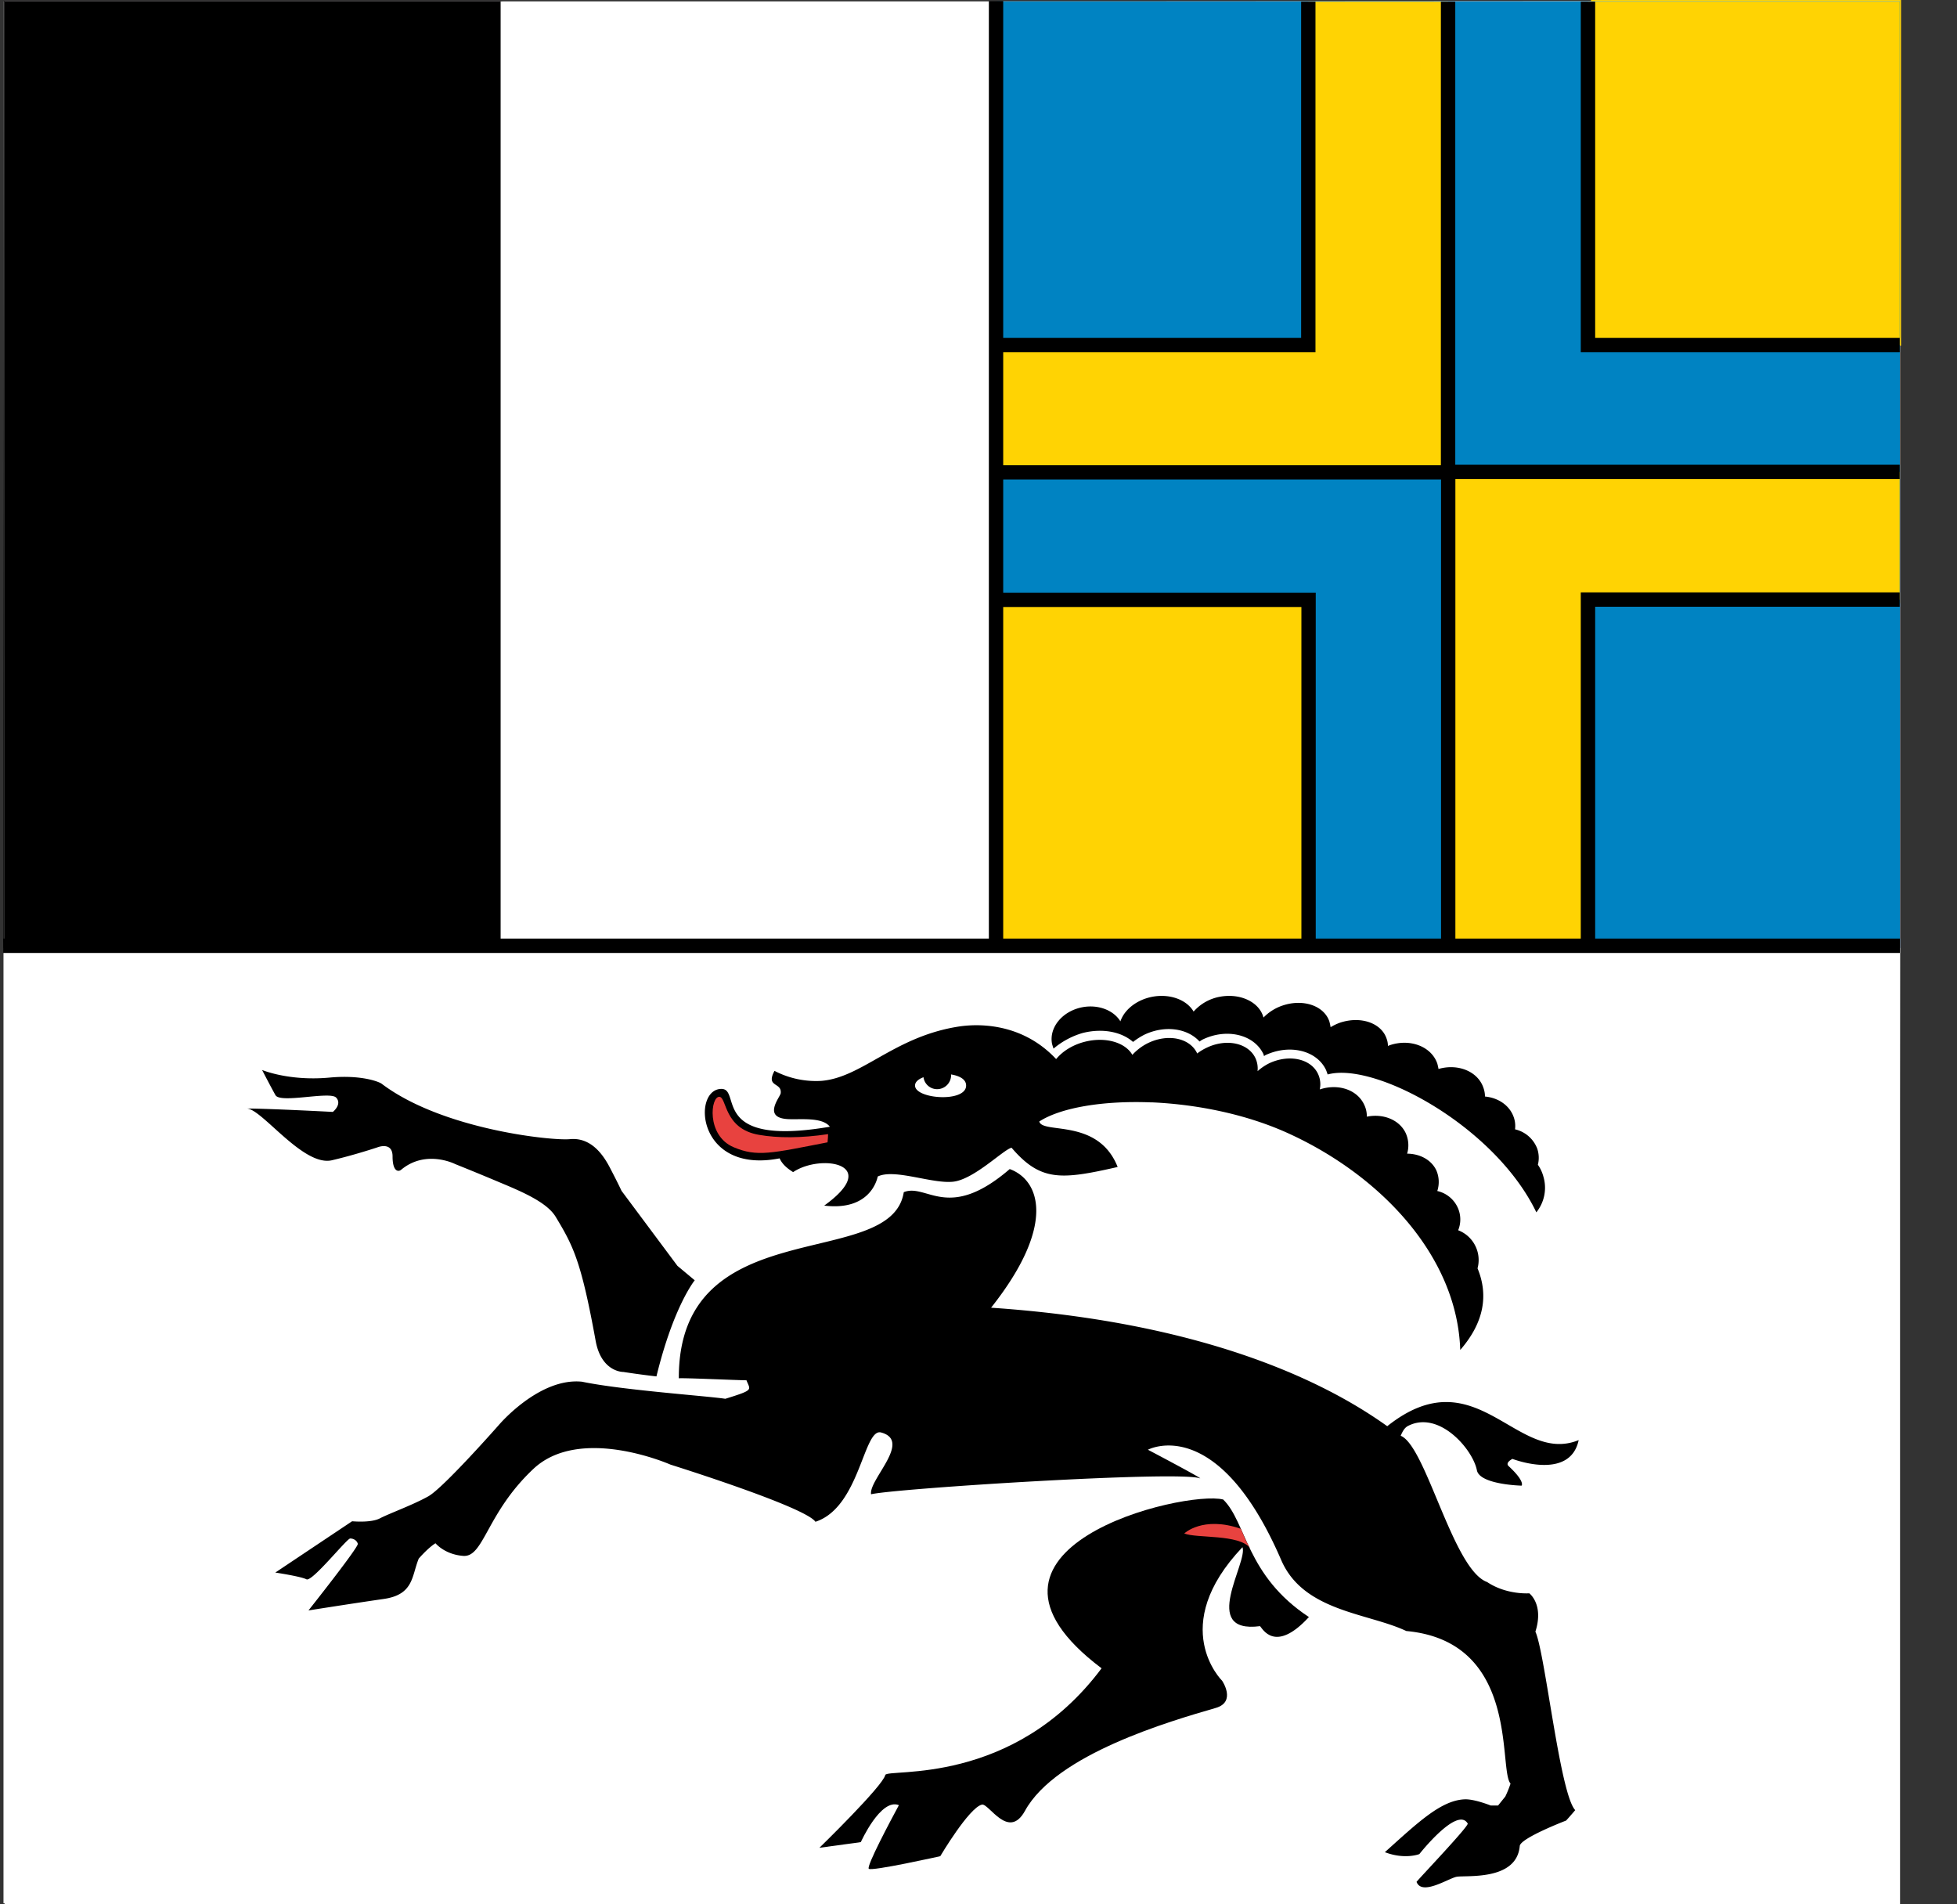 <svg xmlns="http://www.w3.org/2000/svg" fill="none" viewBox="0 0 37 36"><rect x="0" y="0" width="37" height="36" fill="#333333" stroke="none"/><path fill="#fff" d="M.066.021.087 36h35.836V.021L.087.042z"/><path fill="#fff" d="m35.903 35.956.02-18.036H.066v18.06h35.857z"/><path fill="#040304" d="M9.473 17.817 9.494.02H.066v17.796h9.428z"/><path fill="#fff" d="M18.921.061H9.514V17.96h9.407z"/><path fill="#ffd303" d="M24.765.042H18.9V9h8.51V.042z"/><path fill="#5187c2" d="M24.786 17.92h-5.865V8.96h8.51v8.96z"/><path fill="#ffd303" d="M24.786 11.384v6.536h-5.865v-6.517h5.865z"/><path fill="#040304" d="m24.665 11.525-5.866-.02v-.244l6.11.02v6.76h-.244z"/><path fill="#ffd303" d="M30.08 6.516V0h5.862v6.536h-5.861z"/><path fill="#5187c2" d="M30.06 11.384v6.536h5.863v-6.517H30.06z"/><path fill="#040304" d="m9.025 21.28.429.08.407.08.427.062.427.04.429.061.08.062.083.103.08.08.063.103.08.123.061.099.061.123.062.123.06.122.083.1.855 1.163.04.04.04.061.042.02.019.04.042.043.041.02.04.04.042.04.06.02.061.063-.102.163-.1.184-.084.181-.08.163-.082.183-.061.203-.082.184-.04.183-.063.205-.04.184-.141-.02-.124-.023-.142-.02h-.14l-.125-.017-.121-.046-.102-.038-.102-.08-.061-.103-.04-.163-.103-.347-.082-.387-.06-.386-.104-.386-.12-.39-.143-.344-.225-.305-.265-.265-.364-.204-.448-.142-.163-.082-.183-.081-.184-.082-.203-.08-.183-.082-.204-.04-.184-.021-.184.039-.202.061-.164.143-.061-.02-.02-.021-.02-.04v-.123l-.02-.06v-.062l-.021-.06-.04-.063-.062-.038-.164.038-.141.063-.163.04-.143.061-.164.062-.162.019h-.162l-.163-.019-.143-.04-.162-.123-.124-.063-.101-.06-.102-.103-.102-.08-.101-.102-.103-.1-.102-.083-.102-.081-.12-.063-.123-.059 1.65.06.02-.02.02-.018.02-.043.02-.04.022-.02v-.103l-.042-.019-.04-.02h-.264l-.042.02h-.509l-.08-.02H5.34l-.082-.022-.06-.02v-.02l-.02-.02-.022-.041-.04-.04-.02-.062-.04-.06-.042-.063-.02-.062-.02-.04-.02-.062.202.083.225.042.223.021h.469l.225-.021h.222l.226.021.223.038.203.063.327.223.367.203.365.142.388.144z"/><path fill="#040304" d="m19.37 23.763-.082.203-.122.204-.123.184-.142.184-.163.181.183.022.225.018.244.021.244.022.286.019.264.02.245.04.222.043.184.02.122.04.367.1.387.104.367.08.387.082.386.081.367.083.365.122.367.123.347.161.327.186.183.081.161.06.165.082.16.08.143.062.163.1.143.081.164.104.164.1.16.105.104-.063.102-.06.121-.062.103-.06.102-.064.121-.059.1-.042.123-.038.123-.023h.142l.247.023.242.058.224.103.225.121.222.124.206.12.203.124.223.083.223.04h.245l.041-.022.04-.018h.06l.023-.021h.061l-.022.06-.019.062-.02.04-.04.062-.023.041-.06.04-.062.062-.08.039-.123.042-.14.02-.143.021h-.125l-.121-.041-.082-.042-.081-.04-.06-.02-.04-.019-.041.02-.043.038-.02.083.02.04.043.021.042.039.02.041.036.022.021.038.043.044.022.038.02.041v.062h-.063l-.1-.018h-.206l-.12-.044-.124-.04-.105-.06-.098-.083-.102-.12-.08-.162-.02-.085-.063-.08-.061-.082-.081-.08-.081-.062-.063-.062-.08-.061-.04-.04-.042-.02h-.04l-.041-.02-.082-.02h-.102l-.1-.021-.102.021h-.103l-.082.04-.06.06-.043.084.268.325.183.365.16.386.144.388.143.387.163.346.224.326.281.243.368.166.47.06.063.04.038.062.041.06.021.083.022.06v.163l-.022.083v.08l-.021.08.084.326.06.348.06.325.06.346.043.345.081.35.061.344.083.325.1.344.123.33-.104.099-.081.102-.1.064-.103.038-.121.042-.103.021-.122.06-.1.06-.124.08-.1.123-.065.185-.078.142-.123.081-.143.081-.182.04-.163.022-.184.02-.18.022-.187.041-.162.057-.062.022-.08.022-.06.02-.041.023h-.165l-.02-.043-.04-.044.081-.098.1-.123.103-.103.104-.12.102-.101.12-.125.102-.122.08-.103.083-.119.082-.123-.062-.042-.061-.022h-.062l-.04.022-.06.042-.063.04-.057.04-.062.043-.063.038-.061.043-.062.06-.06.081-.04.061-.06.061-.063.06-.04.065-.081.019-.083.02-.082.02-.122-.02-.08-.02h-.061l-.02-.02h-.042l-.02-.02h-.06l.16-.143.185-.164.162-.162.184-.166.184-.14.203-.104.204-.08.203-.04.203.019.224.084.08.017.082-.017h.062l.043-.02.038-.043.043-.061.02-.06.018-.064.04-.08.022-.08-.062-.325-.038-.348-.06-.366-.083-.328-.103-.322-.146-.308-.16-.264-.223-.225-.285-.183-.346-.123-.244-.06-.223-.04-.245-.082-.225-.08-.245-.082-.244-.082-.222-.081-.226-.102-.223-.101-.225-.102-.143-.103-.1-.123-.102-.122-.082-.121-.061-.141-.062-.125-.06-.143-.04-.12-.062-.143-.062-.122-.12-.183-.122-.205-.144-.18-.142-.206-.164-.162-.181-.183-.184-.142-.205-.102-.223-.103-.246-.04h-.061l-.059-.02h-.165l-.06.02h-.04l-.06.04-.063.021.123.06.1.061.103.063.08.039.102.062.104.04.079.06.105.063.08.038.101.064-.51-.02-.589-.02h-.632l-.69.02-.695.038-.69.041-.672.062-.653.04-.569.081-.51.062.021-.122.04-.123.062-.14.081-.123.081-.144.063-.143.039-.12v-.1l-.061-.105-.102-.06h-.08l-.083.042-.061.059-.04.081-.04.083-.022.08-.021.102-.04.102-.02.083-.042.079-.06.084-.08.117-.063.125-.06.124-.062.101-.081.12-.081.105-.1.081-.103.06-.145.042-.283-.145-.286-.142-.304-.12-.286-.123-.306-.124-.306-.122-.306-.099-.304-.084-.305-.1-.305-.083h-.082l-.102-.018-.08-.02h-.084l-.08-.02-.082-.023-.082-.02-.08-.019-.083-.04-.08-.042-.184-.042-.204-.02h-.202l-.204.041-.204.08-.184.085-.183.102-.163.139-.162.145-.123.141-.142.143-.123.183-.121.222-.122.226-.123.204-.122.181-.142.103-.185.06-.222-.06-.246-.18-.12.077-.102.123-.083.103-.042.142-.058.124-.042.122-.06.12-.083.101-.102.084-.142.06-1.567.224.935-1.221v-.06h-.02l-.02-.021-.02-.021h-.021l-.022-.021v-.02h-.02l-.06.02-.062.063-.08.078-.082.083-.081.08-.081.084-.082.1-.06.082-.062.063-.02.038-.082.062-.082.022h-.08l-.062-.022-.08-.02-.062-.021-.082-.02-.06-.018-.083-.021h-.081l.123-.083.143-.082.12-.101.142-.103.164-.1.144-.1.161-.104.143-.101.162-.103.142-.08h.205l.082-.021.102-.022.101-.02.103-.04.08-.043.102-.058.102-.041.081-.041.428-.183.368-.266.345-.345.326-.366.325-.366.326-.347.366-.265.389-.183.447-.06.51.1 2.258.223.062-.02.061-.019.062-.02.08-.021.061-.02.063-.022.039-.04.02-.04v-.06l-.04-.084-1.282-.02.02-.223.02-.245.04-.245.082-.222.101-.225.123-.224.143-.204.163-.182.204-.142.223-.143.225-.062.224-.082.223-.06.204-.062.223-.061.206-.062.202-.06.224-.06.203-.063.226-.06.12-.062.122-.061.123-.06.123-.063.122-.058.103-.083.1-.082.08-.12.042-.102.04-.144.061-.02.061-.02h.062l.082.02h.061l.082.042.06.019.083.02.06.02h.081l.143.019.163-.019.142-.02.143-.04.123-.041.142-.061.122-.081.101-.083.123-.101.1-.103.063.041.081.04.061.042.06.042.062.06.042.062.06.04.041.062.02.06.02.081v-.02.267l-.02.242-.062.225-.06.223z"/><path fill="#040304" d="m23.645 29.26.082.121.06.144.083.122.06.121.062.122.06.083.082.1.082.103.102.082.102.08.101.083.083.063.08.037.04.022.02.02-.02.021v.02l-.019.021-.042.042-.04.038-.042.041-.06.04-.082.041-.081.042-.061.019-.061.02-.062.02h-.1l-.062-.02-.042-.02-.04-.02-.04-.041-.04-.059-.02-.022-.022-.02h-.365l-.104-.06-.062-.082-.019-.143v-.143l.04-.182.042-.186.062-.18.04-.185.04-.184v-.162l-.142.162-.144.184-.14.203-.104.205-.101.223-.061.244-.04.227-.021.241.04.227.082.221.042.102.06.102.082.124.06.1.062.103.02.103.02.1-.04.082-.102.083-.142.058-.388.123-.408.123-.406.142-.387.143-.386.164-.387.184-.347.222-.326.242-.284.309-.265.323-.02.044-.043.037-.039.02-.042.022-.04.022-.04.02h-.062l-.04-.02h-.041l-.04-.022-.082-.042-.04-.06-.062-.04-.04-.06-.042-.041-.04-.04-.04-.02h-.04l-.063.037-.06.064-.08.1-.084.08-.06.086-.042.08-.06.06-.041.08-.061.082-.042.104-.08.1-.082.123-.121.02-.122.022-.144.02-.142.022-.142.019-.163.038-.143.02-.142.042-.123.02-.122.02.04-.12.042-.143.061-.12.063-.125.06-.122.06-.122.083-.103.059-.123.062-.12.06-.12-.102-.044-.101.023-.081.06-.083.062-.08.102-.061.1-.062.123-.06.101-.061.102-.063.081-.752.104.123-.145.121-.123.12-.143.146-.12.12-.124.142-.12.125-.144.122-.144.103-.14.1-.184.488-.04.489-.062.468-.121.469-.141.429-.184.425-.225.387-.267.346-.282.327-.326.284-.37-.143-.118-.162-.122-.143-.145-.142-.142-.142-.163-.103-.143-.102-.184-.039-.183-.042-.203.022-.224.203-.325.242-.306.288-.223.305-.204.326-.16.346-.143.385-.085.389-.06.406-.042.407-.019.183.244-.02-.02.06.162.063.143.08.143.062.123z"/><path fill="#e8423f" d="m22.546 28.895-.06.04-.041.02-.022.02h-.021v.02h.083l.04.021.08.02h.083l.082.021h.265l.081.02h.08l.103.04.082.022.061.04.081.02.041.039.04.023h.041v.019l-.203-.385-.02-.022h-.02l-.043-.02-.06-.02h-.061l-.06-.021h-.204v-.021l-.102.021-.102.02-.082.021-.082.02z"/><path fill="#040304" d="M27.19 20.402V20.2l-.041-.082-.022-.079-.06-.082-.062-.061-.081-.062-.081-.041-.081-.04-.102-.02-.103-.022-.063.022h-.079l-.062.02-.06.02-.042.02-.06.04-.043.042-.06.04-.04.041-.019.06.202.023v-.043l.02-.02v-.202l-.04-.103-.02-.08-.06-.082-.061-.061-.083-.063-.081-.04-.08-.041-.104-.02h-.182l-.083.02-.059.02-.082.02-.061.041-.061.042-.044.061-.038.061-.041.06-.04.062.119.04h.022v-.08l.022-.021v-.061l-.022-.101-.022-.082-.038-.082-.041-.082-.061-.08-.081-.043-.083-.06-.081-.02-.102-.04h-.203l-.102.019-.08.042-.104.02-.08.062-.082.04-.062.06-.06.082-.04.06-.042.083.122.061h.02v-.081l-.02-.082-.02-.102-.04-.081-.062-.082-.081-.061-.082-.06-.08-.043-.102-.04-.123-.019h-.224l-.104.02-.099.04-.103.042-.081.039-.082.062-.08.081-.042.061-.04.082-.04.08h.224l-.022-.08-.041-.082-.04-.06-.06-.082-.083-.041-.081-.06-.103-.043-.1-.018-.122-.022-.122-.019-.103.02-.122.02-.102.041-.082.04-.08.062-.082.082-.06.06-.042.102-.019.08-.021.104v.019h.021l.1-.02-.018-.062-.042-.081-.061-.06-.061-.042-.061-.06-.081-.04-.083-.042-.08-.02-.104-.02h-.1l-.102.02-.123.02-.102.042-.08.04-.082.06-.081.062-.062.08-.04.083-.02.102-.021.08.021.021v.081l.02.063v.06l.02.062v.04l.02.04v.04l-.141-.12-.123-.103-.122-.082-.122-.08-.143-.063-.144-.059-.16-.042-.205-.02-.225-.02-.263-.02h-.226l-.142.02-.142.04-.162.042-.144.04-.162.042-.143.06-.142.06-.143.082-.224.121-.203.125-.204.12-.225.122-.204.084-.223.06-.225.02-.243-.02-.264-.06-.265-.124-.04.06-.021.043v.04l.02.04.02.042.04.04.041.04.021.04.02.041.02.042-.12.223v.142l.059.083.143.04h.163l.185.02h.204l.162.043.121.08.061.12-.997.389v.02l.02.02.02.042.022.039.019.042.04.062.042.04.04.06.06.04.124-.06.081-.021.082-.018.102-.022.08-.04h.103l.082-.022h.1l.082.022.081.04.062.061.021.102v.081l-.02.103-.042.06-.04.082-.062.061-.062.06-.06.042-.082.04-.06.042.06.02h.102l.04-.02h.062l.061-.02.04-.022h.183l.062-.04.06-.041.063-.04.06-.041.061-.061.04-.04.043-.062.04-.06.02-.063.02-.061.082-.02.081-.02h.184l.1.02h.084l.101.02.08.022h.104l.08.019.204.061.183.021.183-.02.164-.062.163-.061.164-.102.14-.101.143-.122.143-.103.142-.102.183.205.164.143.184.1.183.062.203.02h.203l.223-.02.224-.041.224-.04.245-.04-.04-.062-.04-.061-.063-.081-.04-.062-.04-.061-.042-.082-.06-.04-.062-.061-.082-.043-.08-.04-.102-.018-.081-.043-.103-.019-.122-.02-.101-.021-.103-.02-.08-.02-.103-.04-.101-.02-.082-.063.041-.02.04-.02.062-.041.04-.02.042-.02.04-.02.062-.023.04-.02.06-.02h.062l.468-.102.49-.04h.508l.489.021.489.06.468.101.489.104.447.163.449.163.426.202.428.225.406.283.39.327.366.369.326.404.284.428.246.428.161.468.121.488.02.47.225-.367.04-.103.041-.08.043-.102.02-.082.02-.08.021-.083.02-.082v-.344l-.02-.04-.021-.041-.02-.043-.02-.04-.043-.04-.02-.02-.042-.042-.059-.02.08.183.02-.021v-.04l.021-.02.022-.04v-.02l.021-.042v-.04l.02-.042v-.06l-.02-.082-.021-.082-.022-.082-.04-.06-.061-.062-.04-.06-.082-.062-.059-.04-.083-.021-.082-.019.061.121.02-.02.02-.041v-.02l.02-.021v-.061l.02-.041v-.182l-.04-.083-.02-.08-.06-.082-.062-.061-.058-.06-.084-.04-.102-.042-.081-.02-.103-.02.122.182.021-.04.022-.02v-.021l.019-.02v-.061l.022-.041v-.081l-.022-.103-.02-.081-.042-.082-.039-.08-.062-.062-.081-.06-.081-.063-.081-.02-.102-.02-.103-.02v.14l.022-.018v-.02l.018-.042v-.04l.019-.04v-.184l-.02-.103-.039-.08-.063-.081-.058-.06-.083-.063-.081-.04-.08-.041-.104-.02h-.223l-.019.02h-.063l-.04.02-.021.02h-.02l.162-.02-.018-.103-.02-.08-.043-.081-.04-.082-.063-.06-.081-.062-.079-.061-.103-.022-.083-.019-.1-.02h-.04v-.041l.018-.02v-.02h.021v-.02h-.039l-.123-.102.162-.022.165-.02.141-.02.141.02.146.02.14.043.165.06.182.081.224.102.265.122.265.143.263.161.244.185.245.202.241.204.249.246.203.243.203.266.184.262.162.287.041-.082.04-.06.021-.062v-.061l.02-.04v-.408l-.04-.061-.02-.04-.04-.04-.043-.04-.06-.044-.062-.019-.06-.02-.08-.022.14.389.022-.042.04-.02.02-.041.02-.042.02-.04.021-.041v-.04l.022-.04v-.205l-.021-.081-.041-.08-.06-.082-.062-.062-.081-.061-.082-.06-.08-.021-.104-.02-.1-.02h-.061l-.02.02h-.043l.224.325.022-.04.02-.022.022-.04v-.02l.02-.041.02-.039v-.245l-.02-.081-.042-.081-.063-.081-.06-.084-.062-.04-.081-.061-.1-.04-.102-.02h-.183l-.021.02h-.062l-.041.02h-.02l-.02.02h-.04l.265.266.02-.023v-.04l.02-.018v-.022l.016-.04v-.062l.024-.021v-.06l-.024-.102-.016-.083-.04-.1-.042-.062-.062-.08-.081-.062-.08-.041-.081-.04-.103-.021h-.201l-.043.02h-.04l-.042.019-.039.022-.041.021-.043.02-.039.02-.04.042.122.142h.019v-.062z"/><path fill="#fff" d="m22.301 19.446.018.01.035.017.064.02.01.006.053.036.07.024.054.054.005.006.004.006.036.055.028.028.017-.016.013-.013.018-.005.06-.02.059-.02.002-.001h.002l.06-.02h.002l.09-.024h.066l.07-.018.01-.003h.244l.01.003.081.02.004.001.004.001.06.022.005.001.005.003.081.04.004.003.004.002.062.04.007.005.005.005.04.039.008.007.005.008.038.061.04.06.009.011.003.015.014.053.018-.005.033-.019.007-.003.006-.002.063-.021h.001l.061-.02.072-.024h.062l.06-.021h.246l.111.023.01.002.01.005.077.038.1.042.016.006.066.067.09.066.046.069.06.081.01.013.004.016.02.081.003.01v.01l.244-.056.037.158-.444.103v-.195l-.014-.055-.052-.07-.003-.004-.031-.047-.071-.053-.005-.003-.053-.053-.088-.037h-.002l-.002-.002-.071-.035-.085-.018h-.2l-.062.022h-.062l-.05.017-.06.018-.055.019-.034.018-.007.004-.008.003-.04.013-.127.127-.058-.22-.017-.068-.032-.048-.002-.002-.034-.055-.028-.026-.052-.034-.072-.036-.053-.019-.068-.017h-.204l-.07.018-.01.002h-.064l-.068.02-.057.016-.06.022h-.003l-.042.014-.028.026-.037.04-.068.072-.095-.136-.036-.035-.006-.006-.004-.007-.037-.056-.02-.02-.043-.015-.01-.004-.062-.04-.055-.018-.006-.003-.023-.012h-.175l-.073.018h-.001l-.079.019-.079.022h-.002l-.002.001-.067.015-.047.033-.005.003-.076.038-.052.051-.005.006-.07.045-.103.07-.107-.07-.006-.004-.005-.005-.057-.055-.05-.034-.072-.037-.053-.018-.077-.02-.085-.019-.005-.002-.048-.017h-.14l-.092.02h-.002l-.002.001-.093.017-.094.038-.098.04-.095.056-.003.002-.002.001-.151.075-.033.033-.063.063h-.135v-.163h.068l.016-.016.05-.05.013-.006.16-.08.097-.058.005-.004.006-.002.104-.042.102-.04.007-.004.009-.002.1-.018.098-.022.009-.002h.189l.013.005.056.02.075.018h.001l.083.022h.003l.003.001.061.02.006.003.006.002.08.042.005.002.065.043.006.005.005.005.057.054.01.006.014-.01.056-.037.055-.054.01-.008.088-.045.068-.047.016-.004.08-.018.078-.022h.003l.082-.02.081-.02.01-.003zm-4.214.918-.06-.021-.063-.022-.061-.02h-.263l-.062.02-.04.022-.062.021-.04.018-.06.041-.022.042-.041.02-.02.04.02.041.04.04.022.02.04.042.06.02.041.02.062.021.062.021h.263l.061-.02.063-.022.06-.02.04-.02.042-.041.041-.02.039-.04.021-.042-.021-.02v-.02l-.039-.04-.041-.043-.042-.02z"/><path fill="#040304" d="m17.903 20.505.04-.02.021-.04v-.043l.02-.038v-.083l-.02-.041v-.022l-.04-.04-.021-.02-.04-.04-.022-.02h-.04l-.041-.02h-.1l-.042.02h-.04l-.021.02-.04.04-.02.02-.022.04-.019.043-.02.04v.081l.02.041.02.021.02.04.02.021.04.04.042.021h.041l.04.02h.042-.021.06l.041-.02h.04l.042-.02z"/><path fill="#e8423f" d="m14.768 21.828-.245.02-.223-.02-.225-.02-.182-.061-.163-.082-.143-.101-.082-.123-.062-.141-.04-.123v-.245l.04-.102.042-.08.04-.042.062-.04h.042l.039.02.021.041.02.04.04.042.02.061.022.06.04.062.02.062.06.06.042.06.041.043.019.04.042.022.02.04h.022l.019.018v.02h.04l.021.022.02.02h.042l.06.019h.041l.061.02h.529l.143-.02h.305l.144-.019h.12l.062-.02h.041l-.02.303-.021-.019-.122.041-.164.04-.202.041-.224.02z"/><path fill="#040304" d="m13.649 20.586.017.01.04.02.022.012.012.022.021.041.001.002.001.002.013.027.044.046.005.017.02.059.02.052.035.054.005.009.018.053.046.046.006.005.042.062.045.047.006.012.007.015.017.01.023.011.01.019h.006l.024.024.015.015h.02l.024.024.018.018h.019l.061.018h.042l.061.021h.51l.137-.02h.311l.139-.018.005-.001h.112l.05-.016.012-.004h.141l-.026.39-.001.02.002.007h-.003l-.003.054-.13-.009-.063.021-.003.001-.003.001-.165.04-.001.001h-.002l-.202.04-.004.002h-.004l-.225.02-.224.021-.245.02h-.007l-.23-.02-.225-.02-.01-.001-.008-.003-.183-.061-.005-.002-.005-.003-.163-.08-.006-.004-.148-.105-.012-.009-.008-.012-.083-.123-.003-.006-.003-.007-.064-.144-.001-.004-.04-.123-.005-.012v-.273l.006-.014.042-.107.002-.004.042-.08.006-.01.008-.009.04-.042.007-.006.007-.005.082-.054zm-.165.578.035.106.058.131.07.105.125.09.152.075.168.056.215.02.216.02.237-.02.224-.02.22-.02.196-.04.16-.04.09-.03.007-.115h-.13l-.138.018-.005.001h-.305l-.137.02-.005.001h-.549l-.013-.004-.048-.017h-.04l-.06-.018h-.063l-.024-.024-.018-.018h-.088v-.04h-.008l-.023-.044-.008-.016-.044-.022-.012-.026-.013-.028-.036-.037-.004-.006-.037-.054-.069-.068-.006-.02-.017-.051-.034-.052-.005-.008-.003-.009-.022-.06v-.002l-.016-.043-.027-.03-.01-.009-.005-.012-.019-.039-.007-.014-.03.02-.027.028-.035.064-.033.085z"/><path fill="#fff" d="M35.92.026H.086v35.953H35.92z"/><path fill="#000" d="M27.935 23.977a.6.6 0 0 0-.039-.419.6.6 0 0 0-.327-.301.54.54 0 0 0-.014-.44.56.56 0 0 0-.381-.302.55.55 0 0 0-.02-.395c-.096-.197-.31-.309-.55-.311a.56.56 0 0 0-.028-.391c-.121-.252-.427-.371-.734-.308q.002-.122-.053-.233c-.135-.281-.494-.396-.837-.282a.46.46 0 0 0-.034-.296c-.136-.286-.548-.375-.923-.198a1 1 0 0 0-.219.149.47.47 0 0 0-.041-.249c-.137-.286-.549-.373-.92-.195a1 1 0 0 0-.182.11v-.005c-.136-.288-.548-.374-.921-.196a1 1 0 0 0-.303.226c-.137-.237-.511-.346-.9-.247-.229.058-.42.18-.537.323l-.007.001c-.688-.732-1.572-.65-1.818-.615-1.233.183-1.842.968-2.619 1.03a1.7 1.7 0 0 1-.885-.189c-.172.316.144.21.117.424-.01.072-.352.461.135.488.237.013.65-.044.795.144-2.286.39-1.662-.715-2.05-.715-.561 0-.47 1.62 1.1 1.313.055.126.172.207.255.26.523-.353 1.69-.16.588.633.876.107 1.002-.506 1.012-.55.316-.154 1.03.143 1.428.098.395-.045.947-.606 1.102-.642.55.642.938.607 2.006.364-.37-.932-1.42-.616-1.482-.86.406-.262 1.206-.398 2.12-.361h.028c.843.04 1.781.224 2.589.598 1.71.788 3.164 2.3 3.222 4.082.463-.533.53-1.052.327-1.543M17.3 20.521c0-.067.064-.121.16-.157a.26.26 0 0 0 .26.226.265.265 0 0 0 .262-.264q0-.008-.003-.015c.16.026.287.091.287.21 0 .327-.966.257-.966 0m-4.492 3.409.327.273s-.4.486-.724 1.817c-.335-.038-.623-.084-.623-.084s-.416.01-.526-.586c-.275-1.515-.424-1.797-.758-2.35-.165-.27-.623-.467-1.05-.645-.442-.187-.848-.349-.848-.349s-.553-.283-1.021.107c-.054.045-.163.037-.163-.252 0-.29-.29-.17-.29-.17s-.427.143-.857.243c-.543.126-1.328-.978-1.61-.978.417 0 1.628.064 1.628.064s.18-.143.063-.27-1.057.116-1.148-.047c-.09-.16-.253-.476-.253-.476s.506.215 1.276.144c.586-.055.926.074.984.116 1.147.868 3.227 1.081 3.56 1.048.47-.046.7.43.786.597.118.226.19.38.19.38"/><path fill="#000" d="M29.18 22.242a.7.7 0 0 0-.104-.223.54.54 0 0 0-.012-.304.59.59 0 0 0-.42-.366.5.5 0 0 0-.025-.231c-.078-.221-.29-.365-.543-.389a.5.5 0 0 0-.029-.163c-.103-.31-.478-.465-.85-.358a1 1 0 0 0-.023-.103c-.111-.321-.513-.478-.902-.345l-.031.013a.4.4 0 0 0-.026-.14c-.101-.298-.494-.43-.883-.299a1 1 0 0 0-.175.084 1 1 0 0 0-.024-.11c-.102-.298-.498-.43-.884-.299a.9.9 0 0 0-.361.227c-.075-.291-.437-.466-.826-.393a.87.87 0 0 0-.495.28c-.13-.223-.447-.342-.78-.28-.298.057-.53.245-.604.465-.128-.21-.418-.324-.72-.267-.375.072-.631.38-.573.69a1 1 0 0 0 .029.092 1.5 1.5 0 0 1 .546-.294c.374-.096.738-.026.957.168q.099-.078.214-.137c.388-.184.815-.122 1.043.129.019-.012.04-.029.06-.038.454-.219.971-.095 1.148.276l.011.037q.013-.007.024-.016c.456-.215.971-.093 1.147.276a1 1 0 0 1 .032.088c.892-.246 3.164.978 3.946 2.606a.74.74 0 0 0 .133-.676M5.205 29.728s.482.072.59.128c.109.05.762-.772.826-.772s.126.037.144.1c.018.062-.933 1.26-.933 1.26s.852-.135 1.423-.217.527-.436.662-.763c.2-.226.317-.29.317-.29s.172.213.526.239c.39.026.436-.81 1.325-1.645s2.593-.08 2.593-.08 2.548.797 2.739 1.08c.843-.273.907-1.779 1.242-1.688.59.16-.235.889-.19 1.168.454-.109 5.84-.452 6.222-.3.027-.008-.988-.542-.988-.542s1.314-.707 2.52 2.085c.421.977 1.641.999 2.365 1.342 2.16.2 1.735 2.62 1.971 2.884a2 2 0 0 1-.099.245l-.137.17h-.138s-.315-.127-.498-.117c-.446.022-.878.437-1.504.999.38.145.652.036.652.036s.718-.912.914-.578c.03.043-.914 1.033-.967 1.103.099.265.588-.057.752-.095.163-.036 1.14.088 1.199-.582.01-.15.877-.482.877-.482s.108-.12.172-.197c-.29-.303-.568-2.968-.753-3.374.165-.517-.116-.725-.116-.725s-.426.034-.797-.213c-.646-.233-1.155-2.574-1.634-2.765.035-.082.071-.148.133-.183.584-.308 1.229.432 1.308.836.055.272.845.29.845.29s.073-.075-.247-.371c-.068-.066.074-.135.074-.135s1.088.422 1.252-.355c-1.18.481-1.934-1.603-3.619-.263-.752-.534-2.928-1.93-7.49-2.24 1.235-1.559.925-2.412.352-2.621-1.168 1.007-1.568.262-2.003.437-.235 1.513-4.263.326-4.253 3.519.062-.012 1.123.037 1.279.037.071.188.154.178-.4.35-.317-.051-1.941-.163-2.71-.323-.809-.083-1.57.816-1.57.816s-1.044 1.186-1.334 1.35c-.29.163-.742.326-.916.417-.172.09-.526.055-.526.055z"/><path fill="#000" d="M23.126 28.347c.442.429.43 1.438 1.621 2.222-.642.698-.88.214-.924.172-1.149.15-.225-1.202-.332-1.493-1.428 1.503-.385 2.525-.385 2.525s.274.4-.12.514c-.858.249-3.017.871-3.607 1.945-.312.566-.686-.15-.815-.117-.245.059-.787.975-.787.975s-1.308.292-1.352.237c-.043-.054.408-.902.57-1.202-.343-.14-.72.699-.72.699l-.783.107s1.205-1.172 1.245-1.376c.044-.13 2.415.225 4.09-2.017-3.026-2.279 1.57-3.375 2.299-3.191"/><path fill="#e8423f" d="M22.39 28.989s.352-.338 1.07-.088c.073.156.063.183.178.366-.211-.27-1.013-.182-1.248-.278m-8.787-8.254c.14.012.082.604.745.718.36.063.8.063 1.308-.013 0 .06-.005.088-.01.155-1.062.206-1.33.28-1.774.093-.526-.222-.436-.971-.269-.953"/><path fill="#000" d="M9.465.026H.086v17.796h9.379z"/><path fill="#0083c2" d="M35.92.026H18.843v17.796H35.92z"/><path fill="#ffd303" d="M24.735 11.334h-5.893v6.489h5.893zm5.288 0h5.893V8.92H27.38v8.9h2.643zm-11.181-4.81-.002 2.405h8.538V.032h-2.643v6.492zM35.917.031h-5.894v6.493h5.894z"/><path fill="#000" d="M27.514.032v8.753h8.402v.272h-8.4v8.762h-.271V9.065H18.84v-.271h8.402V.032zm8.402 11.166v.272h-5.757v6.35h-.272v-6.622zM24.871.032V6.66h-6.029v-.272H24.6V.032zm5.288 0v6.356h5.758v.272h-6.03V.032z"/><path fill="#000" d="M24.876 11.204v6.62h-.271v-6.349h-5.757v-.271z"/><path fill="#000" d="M18.967.019v17.724H35.92v.272H.06v-.272h18.636V.019z"/></svg>